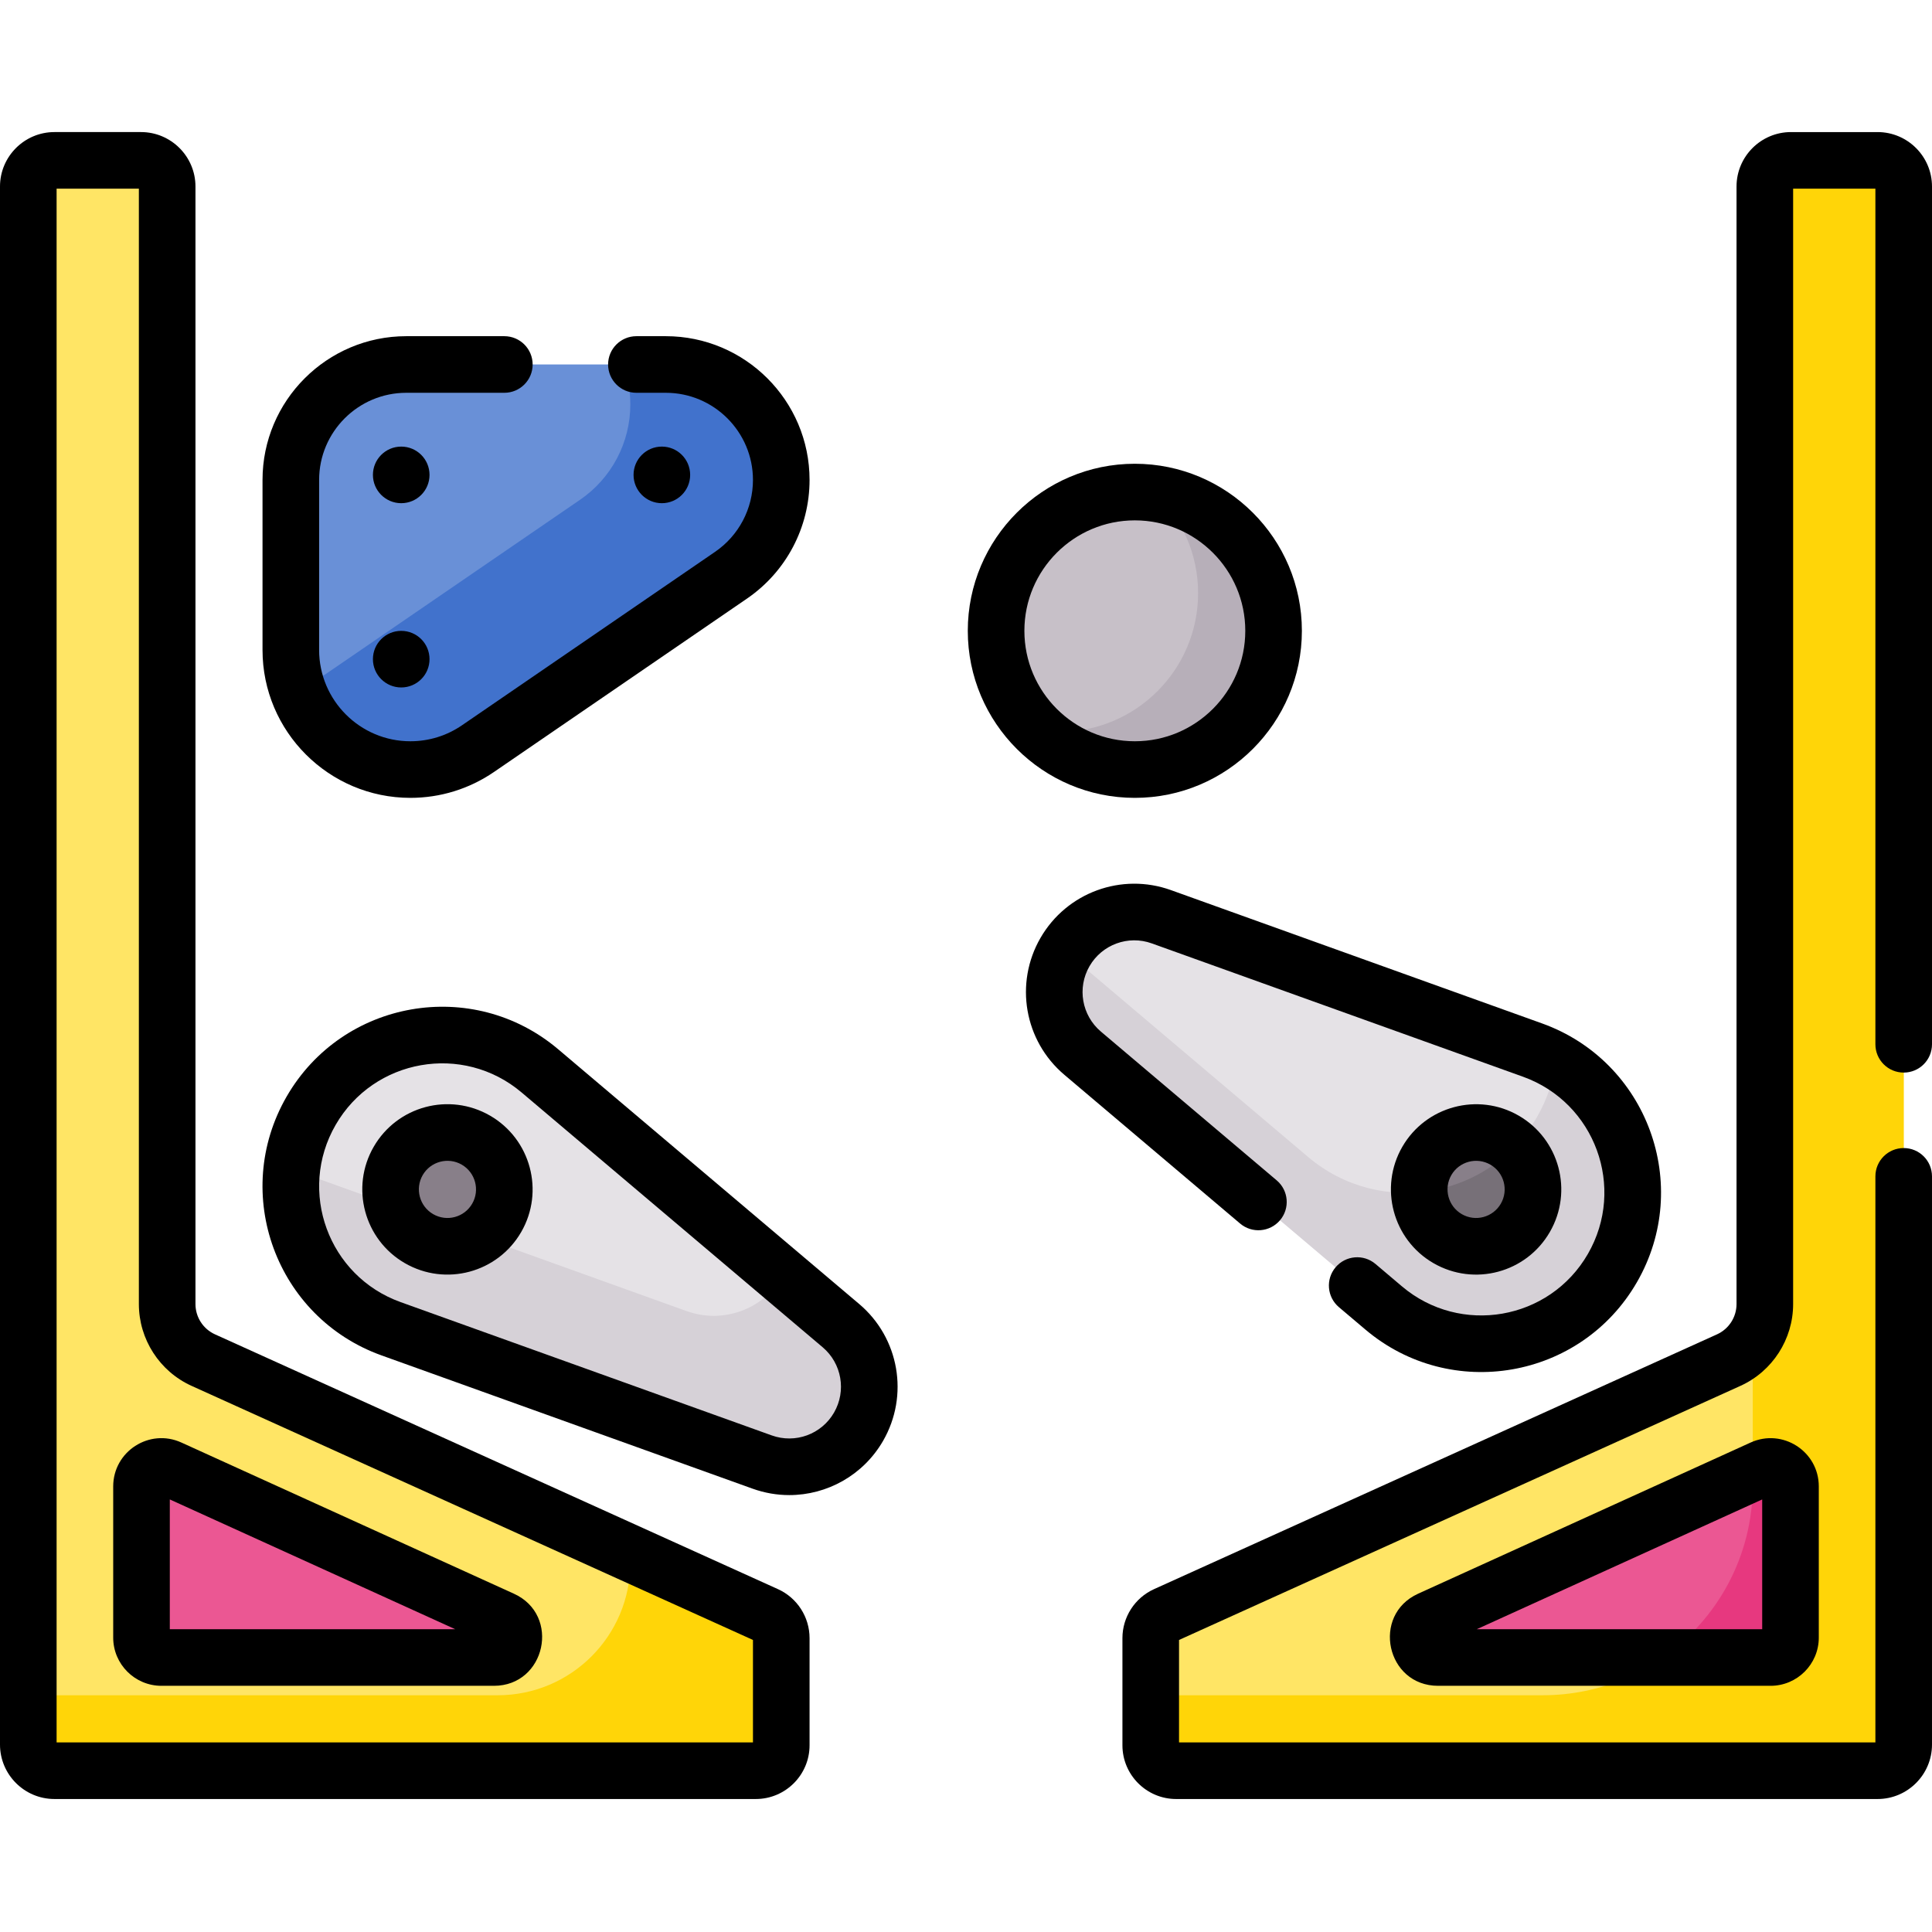 <svg height="512pt" viewBox="0 -35 512 512" width="512pt" xmlns="http://www.w3.org/2000/svg"><path d="m201.984 352.457-98.359-35.328c-23.523-8.449-33.664-36.133-21.168-57.781 12.496-21.648 41.543-26.707 60.621-10.559l79.777 67.52c7.832 6.625 9.797 17.91 4.668 26.793-5.129 8.887-15.883 12.824-25.539 9.355zm0 0" fill="#e5e2e6"/><path d="m307.77 207.945 98.359 35.332c23.527 8.449 33.668 36.133 21.172 57.781-12.5 21.645-41.543 26.703-60.625 10.555l-79.777-67.516c-7.832-6.629-9.797-17.91-4.664-26.793 5.129-8.887 15.879-12.824 25.535-9.359zm0 0" fill="#e5e2e6"/><path d="m222.855 316.309-15.426-13.059c-5.164 8.777-15.844 12.656-25.445 9.211l-98.359-35.332c-2.195-.789-4.273-1.746-6.23-2.848-2.309 17.988 7.895 36.262 26.23 42.848l98.359 35.332c9.656 3.465 20.41-.473 25.539-9.359 5.129-8.883 3.164-20.168-4.668-26.793zm0 0" fill="#d6d1d7"/><path d="m412.359 246.129c-.652 5.09-2.305 10.156-5.062 14.93-12.496 21.648-41.543 26.707-60.621 10.559l-64.348-54.461c-.031.051-.066.098-.094.148-5.133 8.883-3.168 20.168 4.664 26.793l79.777 67.516c19.082 16.148 48.125 11.09 60.625-10.555 11.328-19.629 4.051-44.215-14.941-54.93zm0 0" fill="#d6d1d7"/><path d="m203.078 392.973-149.199-67.527c-5.832-2.641-9.578-8.449-9.578-14.852v-296.168c0-3.824-3.105-6.926-6.93-6.926h-22.945c-3.824 0-6.926 3.102-6.926 6.926v412.906c0 3.824 3.102 6.926 6.926 6.926h185.875c3.723 0 6.742-3.02 6.742-6.742v-28.398c0-2.648-1.551-5.051-3.965-6.145zm0 0" fill="#ffe565"/><path d="m203.078 392.973-36.613-16.57c.371.84.578 1.758.578 2.715 0 19.406-15.734 35.141-35.141 35.141h-124.402v13.074c0 3.824 3.102 6.926 6.926 6.926h185.875c3.723 0 6.742-3.02 6.742-6.742v-28.398c0-2.648-1.551-5.051-3.965-6.145zm0 0" fill="#ffd508"/><path d="m133.082 394.176-88.121-40.062c-3.492-1.59-7.461.965-7.461 4.805v40.062c0 2.914 2.363 5.277 5.277 5.277h88.121c5.676 0 7.352-7.73 2.184-10.082zm0 0" fill="#eb5793"/><path d="m308.922 392.973 149.199-67.527c5.832-2.641 9.578-8.449 9.578-14.852v-296.168c0-3.824 3.105-6.926 6.93-6.926h22.941c3.828 0 6.93 3.102 6.93 6.926v412.906c0 3.824-3.102 6.926-6.93 6.926h-185.871c-3.723 0-6.742-3.02-6.742-6.742v-28.398c0-2.648 1.551-5.051 3.965-6.145zm0 0" fill="#ffe565"/><path d="m497.574 7.5h-22.945c-3.824 0-6.926 3.102-6.926 6.926v296.168c0 3.562-1.168 6.941-3.203 9.695v38.297c0 30.75-24.926 55.672-55.672 55.672h-103.871v13.258c0 3.723 3.02 6.742 6.742 6.742h185.875c3.824 0 6.926-3.102 6.926-6.926v-412.906c0-3.824-3.102-6.926-6.926-6.926zm0 0" fill="#ffd508"/><path d="m126.109 267.152c-7.211-4.16-16.43-1.691-20.59 5.516-4.164 7.211-1.695 16.43 5.516 20.59 7.207 4.164 16.426 1.695 20.59-5.516 4.16-7.207 1.691-16.426-5.516-20.59zm0 0" fill="#887f89"/><path d="m398.707 267.16c-7.211-4.164-16.43-1.691-20.59 5.516-4.164 7.211-1.695 16.43 5.516 20.59 7.211 4.164 16.426 1.691 20.59-5.516 4.164-7.211 1.691-16.43-5.516-20.59zm0 0" fill="#887f89"/><path d="m404.23 287.738c3.621-6.273 2.219-14.062-2.957-18.727-6.812 7.004-15.805 11.082-25.141 11.922.246 4.941 2.902 9.664 7.508 12.324 7.211 4.16 16.43 1.691 20.59-5.52zm0 0" fill="#777078"/><path d="m193.742 117.43-67.066 45.961c-5.273 3.617-11.52 5.551-17.914 5.551-17.504 0-31.691-14.188-31.691-31.691v-45.062c0-16.898 13.699-30.598 30.598-30.598h68.777c16.898 0 30.598 13.699 30.598 30.598 0 10.094-4.977 19.535-13.301 25.242zm0 0" fill="#6990d7"/><path d="m176.445 61.594h-11.289c1.219 3.301 1.887 6.871 1.887 10.598 0 10.09-4.977 19.535-13.301 25.238l-67.066 45.961c-2.469 1.695-5.152 3-7.961 3.93 4.207 12.566 16.066 21.621 30.047 21.621 6.395 0 12.641-1.934 17.914-5.551l67.066-45.961c8.324-5.703 13.301-15.148 13.301-25.238 0-16.902-13.699-30.598-30.598-30.598zm0 0" fill="#4172cc"/><path d="m337.508 132.172c0 20.309-16.461 36.77-36.77 36.77-20.305 0-36.766-16.461-36.766-36.77 0-20.305 16.461-36.77 36.766-36.77 20.309 0 36.77 16.465 36.77 36.77zm0 0" fill="#c7c0c8"/><path d="m306.387 95.836c6.855 6.68 11.121 16.008 11.121 26.336 0 20.309-16.461 36.77-36.77 36.77-1.918 0-3.805-.148-5.645-.43 6.625 6.449 15.668 10.43 25.645 10.43 20.309 0 36.77-16.461 36.77-36.77.004-18.387-13.496-33.621-31.121-36.336zm0 0" fill="#b7afb9"/><path d="m378.918 394.176 88.121-40.062c3.492-1.59 7.461.965 7.461 4.805v40.062c0 2.914-2.363 5.277-5.277 5.277h-88.121c-5.676 0-7.352-7.73-2.184-10.082zm0 0" fill="#eb5793"/><path d="m467.039 354.113-2.539 1.152v3.32c0 18.91-9.438 35.609-23.855 45.672h28.578c2.914 0 5.277-2.363 5.277-5.277v-40.062c0-3.84-3.969-6.395-7.461-4.805zm0 0" fill="#e7387f"/><path d="m129.863 260.652c-10.801-6.234-24.594-2.543-30.832 8.262-6.227 10.781-2.52 24.613 8.262 30.836 10.824 6.25 24.609 2.523 30.836-8.262 6.223-10.777 2.516-24.609-8.266-30.836zm-4.727 23.336c-2.09 3.625-6.715 4.867-10.344 2.773-3.617-2.09-4.859-6.73-2.773-10.348 2.074-3.59 6.707-4.871 10.348-2.77 3.613 2.086 4.859 6.727 2.77 10.344zm0 0"/><path d="m227.703 310.582-79.777-67.516c-22.668-19.184-57.141-13.141-71.965 12.531-14.848 25.723-2.766 58.57 25.129 68.59l98.359 35.328c3.195 1.148 6.477 1.699 9.715 1.699 10.016 0 19.602-5.266 24.855-14.363 6.949-12.035 4.293-27.289-6.316-36.27zm-6.676 28.77c-3.316 5.75-10.262 8.293-16.508 6.047l-98.359-35.328c-19.141-6.875-27.359-29.391-17.207-46.973 10.129-17.543 33.727-21.746 49.281-8.582l79.777 67.516c5.066 4.289 6.336 11.574 3.016 17.32zm0 0"/><path d="m379.891 299.754c10.805 6.238 24.598 2.543 30.836-8.266 6.238-10.805 2.543-24.594-8.262-30.836-10.777-6.223-24.613-2.516-30.836 8.262-6.227 10.781-2.52 24.613 8.262 30.84zm4.727-23.34c2.09-3.613 6.73-4.859 10.348-2.77 3.625 2.094 4.863 6.719 2.77 10.344-2.09 3.617-6.711 4.871-10.344 2.773-3.617-2.09-4.859-6.73-2.773-10.348zm0 0"/><path d="m339.219 288.375c2.676-3.16 2.281-7.895-.883-10.57l-46.594-39.43c-5.062-4.289-6.332-11.574-3.016-17.32 3.32-5.75 10.262-8.293 16.508-6.047l98.359 35.328c19.141 6.875 27.359 29.391 17.211 46.973-10.191 17.645-33.82 21.672-49.285 8.582l-7.004-5.93c-3.164-2.676-7.895-2.281-10.57.879-2.676 3.164-2.281 7.895.879 10.57l7.008 5.93c22.637 19.156 57.121 13.176 71.961-12.531 14.852-25.723 2.77-58.57-25.129-68.59l-98.359-35.332c-13.078-4.699-27.617.629-34.566 12.668-6.949 12.035-4.293 27.289 6.316 36.27l46.594 39.434c3.16 2.672 7.891 2.277 10.57-.883zm0 0"/><path d="m108.762 176.441c7.941 0 15.605-2.375 22.156-6.863l67.066-45.961c10.367-7.109 16.559-18.855 16.559-31.426 0-21.008-17.09-38.098-38.098-38.098h-7.793c-4.141 0-7.5 3.355-7.5 7.5 0 4.141 3.359 7.5 7.5 7.5h7.793c12.734 0 23.098 10.359 23.098 23.098 0 7.621-3.754 14.742-10.039 19.051l-67.066 45.961c-4.043 2.773-8.773 4.238-13.676 4.238-13.34 0-24.191-10.852-24.191-24.191v-45.059c0-12.738 10.359-23.098 23.098-23.098h25.988c4.141 0 7.5-3.359 7.5-7.5 0-4.145-3.359-7.5-7.5-7.5h-25.988c-21.008 0-38.098 17.09-38.098 38.098v45.059c0 21.609 17.582 39.191 39.191 39.191zm0 0"/><path d="m113.828 90.852c0 4.141-3.355 7.5-7.5 7.5-4.141 0-7.5-3.359-7.5-7.5 0-4.145 3.359-7.5 7.5-7.5 4.145 0 7.5 3.355 7.5 7.5zm0 0"/><path d="m113.828 139.684c0 4.141-3.355 7.5-7.5 7.5-4.141 0-7.5-3.359-7.5-7.5 0-4.145 3.359-7.5 7.5-7.5 4.145 0 7.5 3.355 7.5 7.5zm0 0"/><path d="m182.898 90.852c0 4.141-3.359 7.5-7.5 7.5-4.145 0-7.5-3.359-7.5-7.5 0-4.145 3.355-7.5 7.5-7.5 4.141 0 7.5 3.355 7.5 7.5zm0 0"/><path d="m345.012 132.172c0-24.41-19.859-44.27-44.273-44.27-24.41 0-44.266 19.859-44.266 44.27s19.855 44.27 44.266 44.27c24.414 0 44.273-19.859 44.273-44.27zm-73.539 0c0-16.137 13.129-29.27 29.27-29.27 16.141 0 29.27 13.133 29.27 29.27 0 16.141-13.129 29.27-29.27 29.27-16.141 0-29.27-13.129-29.27-29.27zm0 0"/><path d="m206.172 386.141-149.199-67.527c-3.145-1.422-5.172-4.57-5.172-8.02v-296.168c0-7.953-6.477-14.426-14.43-14.426h-22.941c-7.957 0-14.43 6.473-14.43 14.426v412.906c0 7.953 6.473 14.426 14.43 14.426h185.871c7.852 0 14.242-6.391 14.242-14.242v-28.398c0-5.582-3.285-10.676-8.371-12.977zm-6.629 40.617h-184.543v-411.758h21.801v295.594c0 9.328 5.488 17.84 13.984 21.684l148.758 67.328zm0 0"/><path d="m504.5 249.246c4.145 0 7.5-3.359 7.5-7.5v-227.32c0-7.953-6.473-14.426-14.43-14.426h-22.941c-7.953 0-14.43 6.473-14.43 14.426v296.168c0 3.449-2.027 6.598-5.172 8.02l-149.199 67.527c-5.086 2.301-8.371 7.395-8.371 12.977v28.398c0 7.852 6.391 14.242 14.242 14.242h185.871c7.957 0 14.43-6.473 14.43-14.426v-150.586c0-4.145-3.355-7.5-7.5-7.5s-7.5 3.355-7.5 7.5v150.012h-184.543v-27.152l148.758-67.328c8.496-3.844 13.984-12.355 13.984-21.684v-295.594h21.801v226.746c0 4.141 3.355 7.5 7.5 7.5zm0 0"/><path d="m463.934 347.285-88.121 40.062c-12.461 5.668-8.43 24.41 5.289 24.41h88.121c7.047 0 12.777-5.73 12.777-12.777v-40.062c0-9.301-9.613-15.473-18.066-11.633zm3.066 49.473h-75.641l75.641-34.391zm0 0"/><path d="m48.066 347.285c-8.465-3.852-18.066 2.348-18.066 11.633v40.062c0 7.047 5.73 12.777 12.777 12.777h88.121c13.691 0 17.781-18.73 5.289-24.41zm-3.066 49.473v-34.391l75.641 34.391zm0 0"/></svg>